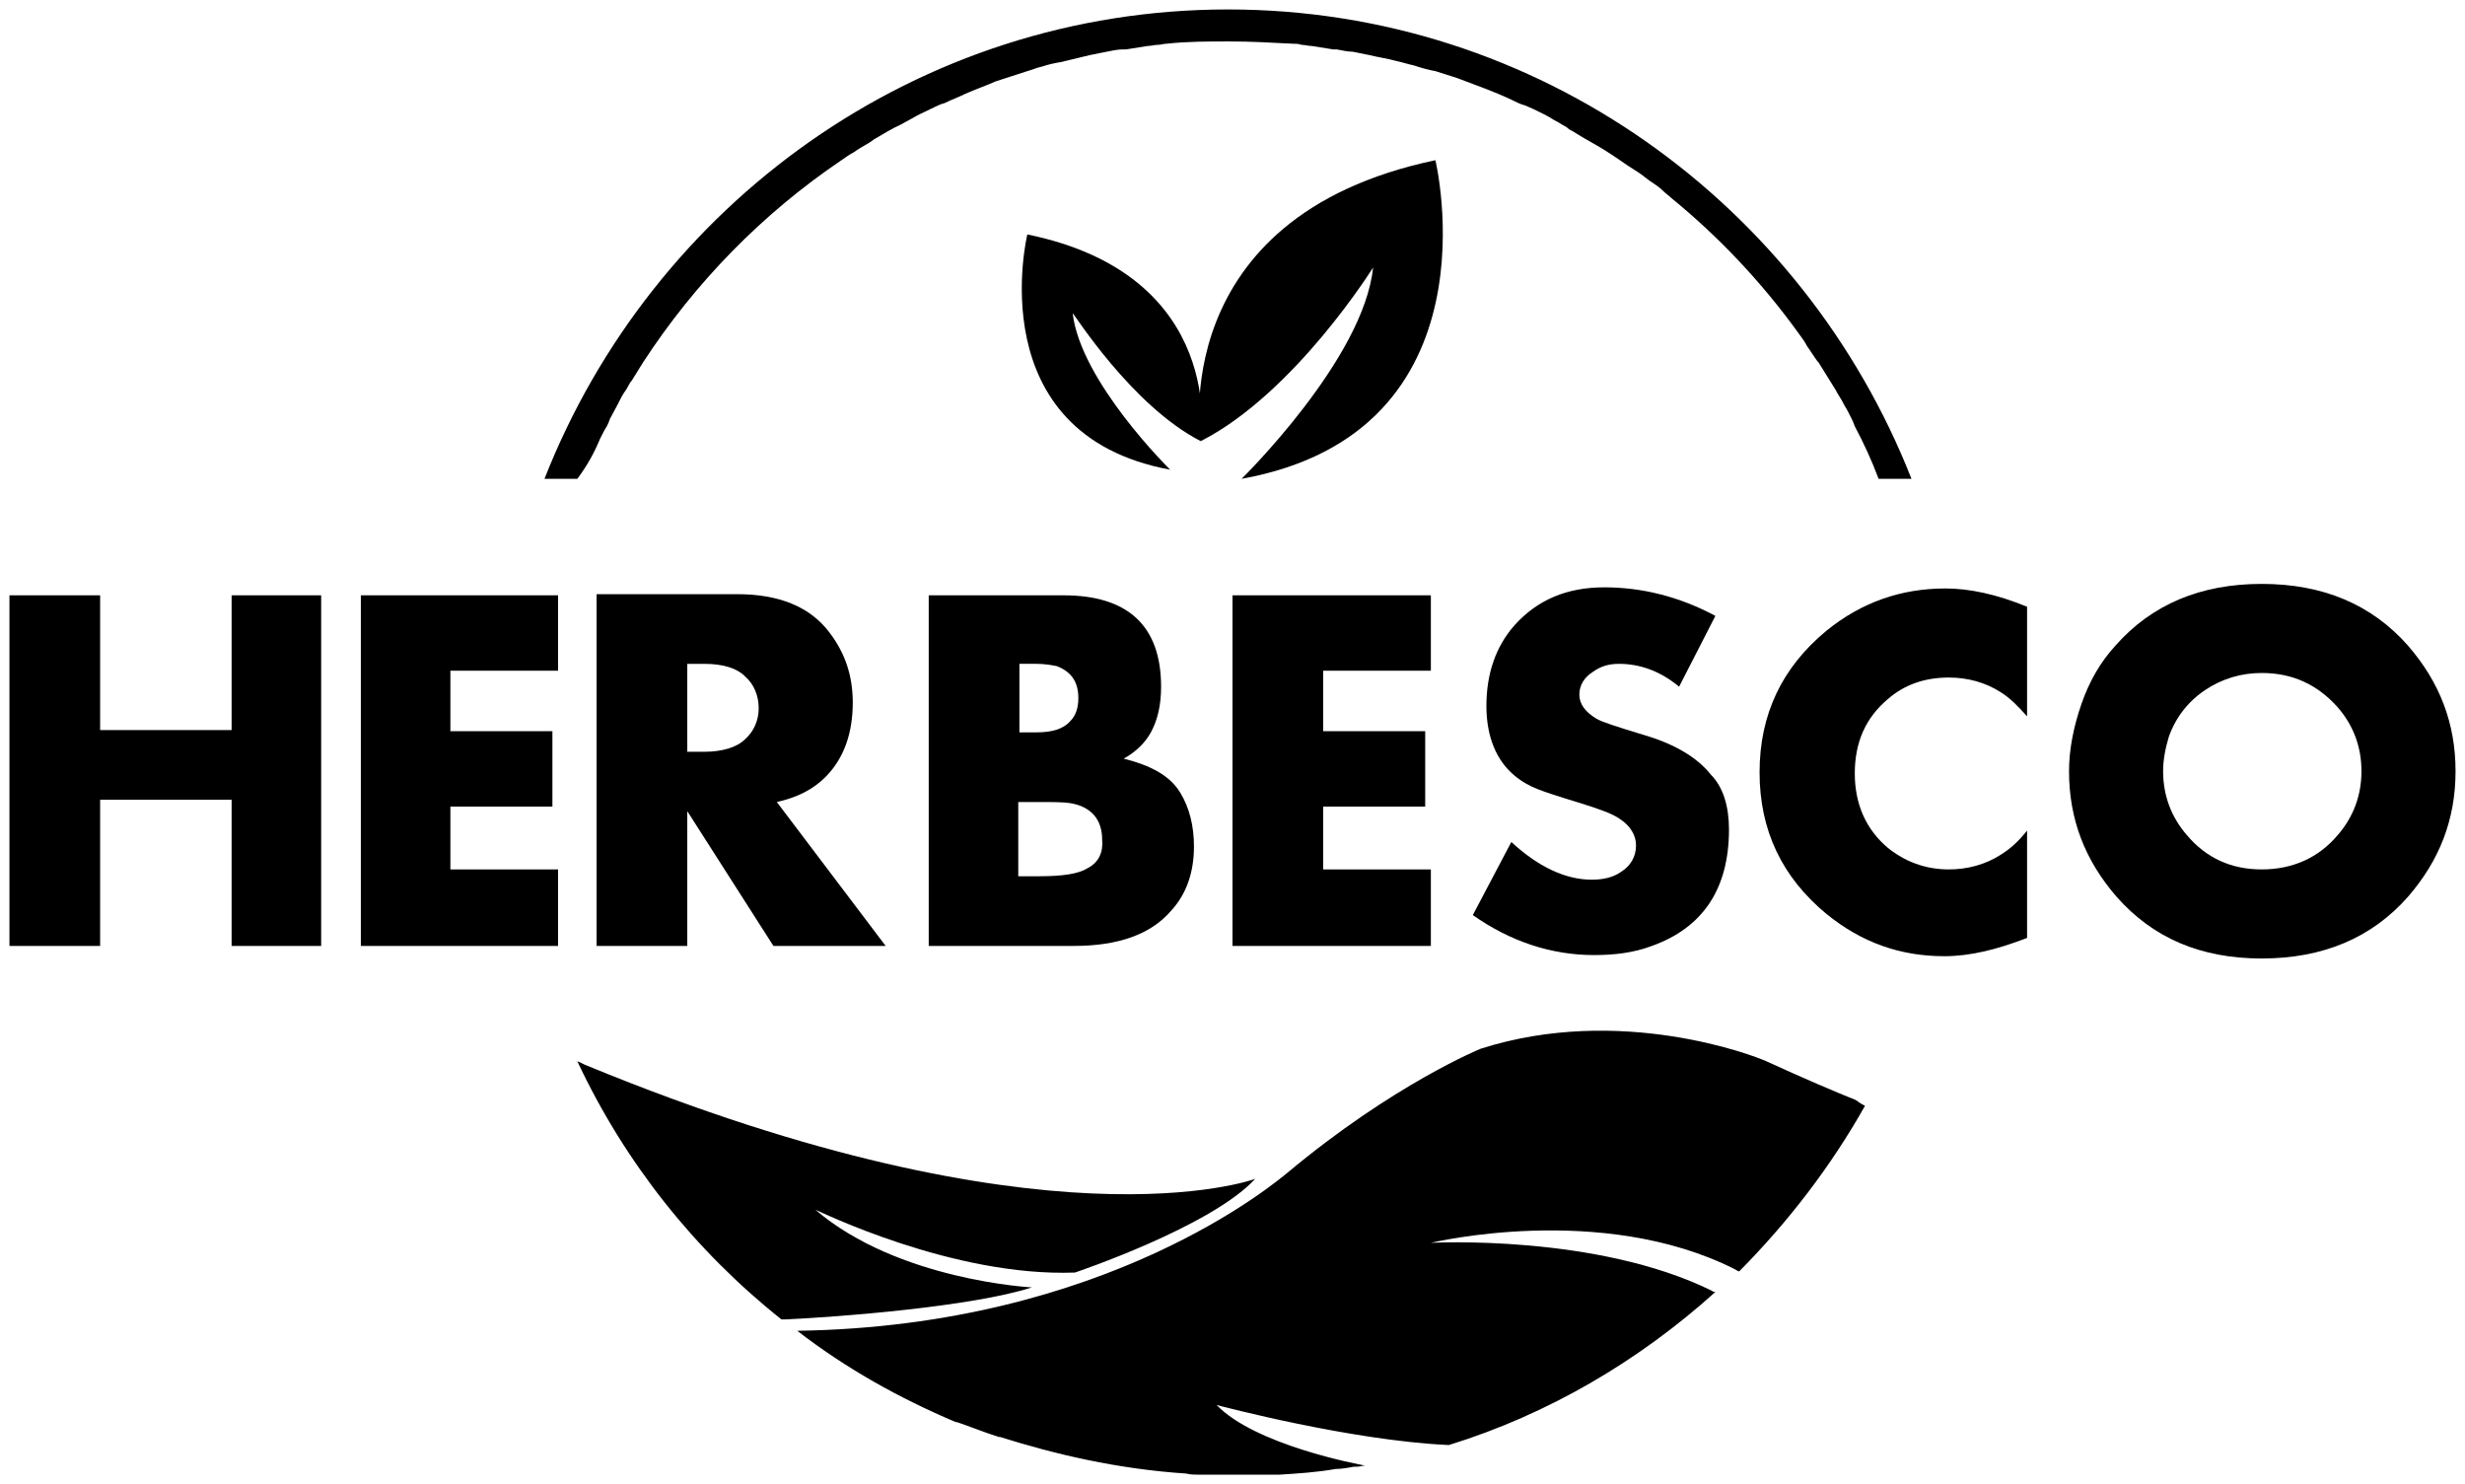 <?xml version="1.0" encoding="UTF-8"?> <svg xmlns="http://www.w3.org/2000/svg" viewBox="5992.113 4290.5 260.773 157"><path fill="url(#tSvgGradient13a7464dcf8)" stroke="none" fill-opacity="1" stroke-width="1" stroke-opacity="1" font-size-adjust="none" id="tSvg106cbbaa354" title="Path 2" d="M 6026.089 4390.565 C 6022.932 4390.565 6019.774 4390.565 6016.616 4390.565 C 6016.616 4385.411 6016.616 4380.256 6016.616 4375.101 C 6011.98 4375.101 6007.343 4375.101 6002.706 4375.101 C 6002.706 4380.256 6002.706 4385.411 6002.706 4390.565 C 5999.509 4390.565 5996.311 4390.565 5993.113 4390.565 C 5993.113 4378.202 5993.113 4365.839 5993.113 4353.476 C 5996.311 4353.476 5999.509 4353.476 6002.706 4353.476 C 6002.706 4358.228 6002.706 4362.98 6002.706 4367.732 C 6007.343 4367.732 6011.98 4367.732 6016.616 4367.732 C 6016.616 4362.98 6016.616 4358.228 6016.616 4353.476 C 6019.774 4353.476 6022.932 4353.476 6026.089 4353.476C 6026.089 4365.839 6026.089 4378.202 6026.089 4390.565Z"></path><path fill="url(#tSvgGradient14df90a7069)" stroke="none" fill-opacity="1" stroke-width="1" stroke-opacity="1" font-size-adjust="none" id="tSvgfe1afc559" title="Path 3" d="M 6051.151 4390.565 C 6044.196 4390.565 6037.241 4390.565 6030.287 4390.565 C 6030.287 4378.202 6030.287 4365.839 6030.287 4353.476 C 6037.241 4353.476 6044.196 4353.476 6051.151 4353.476 C 6051.151 4356.134 6051.151 4358.791 6051.151 4361.449 C 6047.354 4361.449 6043.557 4361.449 6039.76 4361.449 C 6039.76 4363.584 6039.76 4365.718 6039.76 4367.852 C 6043.357 4367.852 6046.954 4367.852 6050.552 4367.852 C 6050.552 4370.51 6050.552 4373.168 6050.552 4375.826 C 6046.954 4375.826 6043.357 4375.826 6039.76 4375.826 C 6039.76 4378.041 6039.76 4380.255 6039.76 4382.47 C 6043.557 4382.47 6047.354 4382.47 6051.151 4382.47C 6051.151 4385.168 6051.151 4387.867 6051.151 4390.565Z"></path><path fill="url(#tSvgGradiente70e813fa9)" stroke="none" fill-opacity="1" stroke-width="1" stroke-opacity="1" font-size-adjust="none" id="tSvgf39ec03f3d" title="Path 4" d="M 6074.294 4375.343 C 6076.452 4374.859 6078.131 4374.014 6079.45 4372.685 C 6081.369 4370.752 6082.328 4368.094 6082.328 4364.832 C 6082.328 4361.933 6081.489 4359.516 6079.81 4357.342 C 6077.771 4354.684 6074.534 4353.355 6070.097 4353.355 C 6065.141 4353.355 6060.184 4353.355 6055.228 4353.355 C 6055.228 4365.758 6055.228 4378.162 6055.228 4390.565 C 6058.425 4390.565 6061.623 4390.565 6064.821 4390.565 C 6064.821 4385.813 6064.821 4381.061 6064.821 4376.309 C 6067.859 4381.061 6070.896 4385.813 6073.934 4390.565 C 6077.891 4390.565 6081.848 4390.565 6085.806 4390.565C 6081.968 4385.491 6078.131 4380.417 6074.294 4375.343Z M 6070.936 4368.698 C 6070.097 4369.544 6068.538 4370.027 6066.619 4370.027 C 6066.02 4370.027 6065.42 4370.027 6064.821 4370.027 C 6064.821 4366.926 6064.821 4363.825 6064.821 4360.725 C 6065.42 4360.725 6066.02 4360.725 6066.619 4360.725 C 6068.658 4360.725 6070.097 4361.208 6070.936 4362.053 C 6071.896 4362.899 6072.375 4364.107 6072.375 4365.436C 6072.375 4366.644 6071.896 4367.852 6070.936 4368.698Z"></path><path fill="url(#tSvgGradient85632bc32a)" stroke="none" fill-opacity="1" stroke-width="1" stroke-opacity="1" font-size-adjust="none" id="tSvg5ded8492d2" title="Path 5" d="M 6116.984 4374.376 C 6115.905 4372.564 6113.866 4371.476 6110.988 4370.752 C 6112.307 4370.027 6113.267 4369.06 6113.866 4367.973 C 6114.586 4366.644 6114.945 4365.074 6114.945 4363.141 C 6114.945 4356.738 6111.468 4353.476 6104.633 4353.476 C 6099.876 4353.476 6095.12 4353.476 6090.363 4353.476 C 6090.363 4365.839 6090.363 4378.202 6090.363 4390.565 C 6095.479 4390.565 6100.596 4390.565 6105.712 4390.565 C 6110.389 4390.565 6113.866 4389.356 6116.025 4386.819 C 6117.583 4385.128 6118.423 4382.833 6118.423 4380.054C 6118.423 4377.879 6117.943 4375.947 6116.984 4374.376Z M 6099.956 4360.724 C 6100.556 4360.724 6101.155 4360.724 6101.755 4360.724 C 6102.594 4360.724 6103.314 4360.845 6103.913 4360.966 C 6105.472 4361.57 6106.192 4362.657 6106.192 4364.349 C 6106.192 4365.315 6105.952 4366.161 6105.352 4366.765 C 6104.633 4367.61 6103.434 4367.973 6101.755 4367.973 C 6101.155 4367.973 6100.556 4367.973 6099.956 4367.973C 6099.956 4365.557 6099.956 4363.141 6099.956 4360.724Z M 6107.151 4382.35 C 6106.192 4382.953 6104.513 4383.195 6101.995 4383.195 C 6101.275 4383.195 6100.556 4383.195 6099.836 4383.195 C 6099.836 4380.578 6099.836 4377.96 6099.836 4375.342 C 6100.476 4375.342 6101.115 4375.342 6101.755 4375.342 C 6103.434 4375.342 6104.633 4375.342 6105.352 4375.463 C 6107.511 4375.826 6108.71 4377.155 6108.71 4379.329C 6108.83 4380.658 6108.35 4381.745 6107.151 4382.35Z"></path><path fill="url(#tSvgGradientc7594139d)" stroke="none" fill-opacity="1" stroke-width="1" stroke-opacity="1" font-size-adjust="none" id="tSvga3d26f3ebf" title="Path 6" d="M 6143.484 4390.565 C 6136.489 4390.565 6129.494 4390.565 6122.499 4390.565 C 6122.499 4378.202 6122.499 4365.839 6122.499 4353.476 C 6129.494 4353.476 6136.489 4353.476 6143.484 4353.476 C 6143.484 4356.134 6143.484 4358.791 6143.484 4361.449 C 6139.687 4361.449 6135.889 4361.449 6132.092 4361.449 C 6132.092 4363.584 6132.092 4365.718 6132.092 4367.852 C 6135.69 4367.852 6139.287 4367.852 6142.885 4367.852 C 6142.885 4370.51 6142.885 4373.168 6142.885 4375.826 C 6139.287 4375.826 6135.69 4375.826 6132.092 4375.826 C 6132.092 4378.041 6132.092 4380.255 6132.092 4382.47 C 6135.889 4382.47 6139.687 4382.47 6143.484 4382.47C 6143.484 4385.168 6143.484 4387.867 6143.484 4390.565Z"></path><path fill="url(#tSvgGradient4654f8388b)" stroke="none" fill-opacity="1" stroke-width="1" stroke-opacity="1" font-size-adjust="none" id="tSvg29a4e27323" title="Path 7" d="M 6175.022 4378.242 C 6175.022 4384.525 6172.264 4388.632 6166.868 4390.565 C 6164.949 4391.29 6162.911 4391.532 6160.752 4391.532 C 6156.195 4391.532 6151.879 4390.082 6147.921 4387.303 C 6149.28 4384.726 6150.639 4382.149 6151.998 4379.571 C 6154.876 4382.229 6157.754 4383.558 6160.512 4383.558 C 6161.711 4383.558 6162.791 4383.316 6163.63 4382.712 C 6164.589 4382.108 6165.189 4381.142 6165.189 4379.934 C 6165.189 4378.846 6164.589 4377.88 6163.51 4377.155 C 6162.671 4376.551 6161.232 4376.068 6159.313 4375.464 C 6156.915 4374.739 6155.476 4374.256 6154.876 4374.014 C 6153.917 4373.652 6153.078 4373.168 6152.358 4372.564 C 6150.44 4370.994 6149.36 4368.457 6149.36 4365.195 C 6149.36 4361.812 6150.32 4358.913 6152.358 4356.617 C 6154.756 4353.959 6157.874 4352.631 6161.831 4352.631 C 6165.788 4352.631 6169.746 4353.597 6173.583 4355.651 C 6172.304 4358.147 6171.025 4360.644 6169.746 4363.141 C 6167.707 4361.45 6165.549 4360.725 6163.39 4360.725 C 6162.311 4360.725 6161.472 4360.966 6160.632 4361.57 C 6159.673 4362.175 6159.193 4363.02 6159.193 4363.987 C 6159.193 4364.953 6159.793 4365.799 6160.992 4366.524 C 6161.591 4366.886 6163.15 4367.369 6165.908 4368.215 C 6169.266 4369.182 6171.664 4370.631 6173.103 4372.444C 6174.422 4373.772 6175.022 4375.826 6175.022 4378.242Z"></path><path fill="url(#tSvgGradient1e8fff57c8)" stroke="none" fill-opacity="1" stroke-width="1" stroke-opacity="1" font-size-adjust="none" id="tSvg9c5c4f8b7a" title="Path 8" d="M 6206.558 4389.719 C 6203.441 4390.927 6200.563 4391.652 6197.805 4391.652 C 6193.128 4391.652 6189.051 4390.202 6185.334 4387.182 C 6180.657 4383.316 6178.259 4378.363 6178.259 4372.202 C 6178.259 4366.04 6180.657 4361.087 6185.334 4357.221 C 6189.051 4354.201 6193.248 4352.751 6197.925 4352.751 C 6200.443 4352.751 6203.321 4353.355 6206.558 4354.684 C 6206.558 4358.55 6206.558 4362.416 6206.558 4366.282 C 6205.599 4365.194 6204.76 4364.349 6203.8 4363.745 C 6202.122 4362.658 6200.203 4362.174 6198.284 4362.174 C 6195.766 4362.174 6193.608 4362.899 6191.809 4364.47 C 6189.531 4366.403 6188.332 4368.94 6188.332 4372.322 C 6188.332 4375.584 6189.531 4378.242 6191.809 4380.175 C 6193.608 4381.625 6195.766 4382.471 6198.284 4382.471 C 6200.203 4382.471 6202.122 4381.987 6203.8 4380.9 C 6204.76 4380.296 6205.599 4379.571 6206.558 4378.363C 6206.558 4382.148 6206.558 4385.934 6206.558 4389.719Z"></path><path fill="url(#tSvgGradient14c3116c39f)" stroke="none" fill-opacity="1" stroke-width="1" stroke-opacity="1" font-size-adjust="none" id="tSvg76d7518ef4" title="Path 9" d="M 6246.85 4358.792 C 6243.013 4354.442 6237.856 4352.268 6231.381 4352.268 C 6224.906 4352.268 6219.75 4354.442 6215.912 4358.792 C 6214.354 4360.483 6213.154 4362.537 6212.315 4364.953 C 6211.476 4367.369 6210.996 4369.785 6210.996 4372.081 C 6210.996 4377.155 6212.675 4381.504 6216.032 4385.37 C 6219.87 4389.719 6224.906 4391.894 6231.381 4391.894 C 6237.856 4391.894 6243.013 4389.719 6246.85 4385.37 C 6250.207 4381.504 6251.886 4377.155 6251.886 4372.081C 6251.886 4367.007 6250.207 4362.658 6246.85 4358.792Z M 6239.415 4378.846 C 6237.377 4381.262 6234.619 4382.471 6231.381 4382.471 C 6228.143 4382.471 6225.505 4381.262 6223.467 4378.846 C 6221.788 4376.913 6220.949 4374.618 6220.949 4372.081 C 6220.949 4370.873 6221.189 4369.665 6221.548 4368.457 C 6222.268 4366.403 6223.587 4364.711 6225.385 4363.503 C 6227.184 4362.295 6229.223 4361.691 6231.381 4361.691 C 6234.619 4361.691 6237.257 4362.899 6239.415 4365.315 C 6241.094 4367.248 6241.933 4369.544 6241.933 4372.081C 6241.933 4374.618 6241.094 4376.913 6239.415 4378.846Z"></path><path fill="url(#tSvgGradientd5a17ae7d1)" stroke="none" fill-opacity="1" stroke-width="1" stroke-opacity="1" font-size-adjust="none" id="tSvg163f045a423" title="Path 10" d="M 6119.141 4337.166 C 6119.141 4337.166 6122.019 4319.649 6100.795 4315.3 C 6100.795 4315.3 6095.638 4336.442 6115.904 4340.187 C 6115.904 4340.187 6106.431 4330.884 6105.591 4323.636C 6105.711 4323.636 6111.827 4333.421 6119.141 4337.166Z"></path><path fill="url(#tSvgGradientd60030fd3b)" stroke="none" fill-opacity="1" stroke-width="1" stroke-opacity="1" font-size-adjust="none" id="tSvg4b20c06083" title="Path 11" d="M 6119.141 4337.166 C 6119.141 4337.166 6115.185 4313.488 6143.964 4307.447 C 6143.964 4307.447 6150.919 4336.2 6123.459 4341.153 C 6123.459 4341.153 6136.409 4328.468 6137.369 4318.803C 6137.369 4318.803 6129.094 4332.092 6119.141 4337.166Z"></path><path fill="url(#tSvgGradient126adc6cb6e)" stroke="none" fill-opacity="1" stroke-width="1" stroke-opacity="1" font-size-adjust="none" id="tSvg10746ab740d" title="Path 12" d="M 6124.898 4415.211 C 6120.221 4420.285 6105.831 4425.117 6105.831 4425.117 C 6092.881 4425.6 6078.731 4418.593 6078.371 4418.472 C 6087.125 4425.963 6101.275 4426.688 6101.275 4426.688 C 6094.919 4428.741 6080.65 4429.829 6075.254 4430.07 C 6075.134 4430.07 6074.894 4430.07 6074.774 4430.07 C 6065.661 4422.822 6058.226 4413.519 6053.19 4402.767 C 6053.549 4402.888 6053.909 4403.129 6054.269 4403.25C 6102.714 4423.184 6124.538 4415.331 6124.898 4415.211Z"></path><path fill="url(#tSvgGradient34bf149e38)" stroke="none" fill-opacity="1" stroke-width="1" stroke-opacity="1" font-size-adjust="none" id="tSvgdec9b98223" title="Path 13" d="M 6189.411 4407.478 C 6185.813 4413.881 6181.257 4419.801 6176.1 4424.996 C 6175.98 4424.996 6175.861 4424.875 6175.621 4424.754 C 6161.471 4417.626 6143.484 4421.975 6143.484 4421.975 C 6143.484 4421.975 6160.991 4421.009 6173.223 4427.049 C 6173.342 4427.17 6173.462 4427.17 6173.582 4427.17 C 6165.548 4434.419 6155.955 4440.097 6145.403 4443.359 C 6145.363 4443.359 6145.323 4443.359 6145.283 4443.359 C 6134.97 4442.876 6121.3 4439.251 6120.821 4439.131 C 6124.898 4443.359 6135.81 4445.413 6136.529 4445.534 C 6136.289 4445.534 6135.93 4445.654 6135.69 4445.654 C 6135.57 4445.654 6135.57 4445.654 6135.45 4445.654 C 6135.45 4445.654 6135.45 4445.654 6135.33 4445.654 C 6134.73 4445.775 6134.011 4445.896 6133.411 4445.896 C 6131.373 4446.258 6129.334 4446.379 6127.416 4446.5 C 6127.176 4446.5 6126.936 4446.5 6126.696 4446.5 C 6126.576 4446.5 6126.337 4446.5 6126.217 4446.5 C 6126.097 4446.5 6125.977 4446.5 6125.857 4446.5 C 6125.377 4446.5 6124.898 4446.5 6124.418 4446.5 C 6124.178 4446.5 6123.938 4446.5 6123.698 4446.5 C 6123.618 4446.5 6123.539 4446.5 6123.459 4446.5 C 6123.099 4446.5 6122.859 4446.5 6122.499 4446.5 C 6122.14 4446.5 6121.78 4446.5 6121.42 4446.5 C 6121.34 4446.5 6121.26 4446.5 6121.18 4446.5 C 6120.94 4446.5 6120.821 4446.5 6120.581 4446.5 C 6120.101 4446.5 6119.501 4446.5 6119.022 4446.5 C 6118.542 4446.5 6118.063 4446.5 6117.583 4446.379 C 6110.268 4445.896 6103.673 4444.325 6097.917 4442.513 C 6097.877 4442.513 6097.837 4442.513 6097.797 4442.513 C 6096.238 4442.03 6094.799 4441.426 6093.36 4440.943 C 6093.36 4440.943 6093.36 4440.943 6093.241 4440.943 C 6087.245 4438.406 6081.609 4435.265 6076.453 4431.278 C 6109.309 4430.795 6127.176 4415.452 6128.255 4414.606 C 6139.527 4405.183 6148.76 4401.438 6148.76 4401.438 C 6163.51 4396.726 6177.659 4402.162 6178.978 4402.766 C 6182.935 4404.579 6186.053 4405.908 6188.451 4406.874C 6188.931 4407.236 6189.171 4407.357 6189.411 4407.478Z"></path><path fill="url(#tSvgGradientc73e5dc2ad)" stroke="none" fill-opacity="1" stroke-width="1" stroke-opacity="1" font-size-adjust="none" id="tSvg383ca0ae35" title="Path 14" d="M 6055.588 4336.925 C 6055.828 4336.442 6056.068 4335.958 6056.308 4335.596 C 6056.428 4335.354 6056.548 4335.113 6056.667 4334.75 C 6056.907 4334.267 6057.147 4333.905 6057.387 4333.421 C 6057.387 4333.301 6057.507 4333.301 6057.507 4333.18 C 6057.747 4332.697 6057.987 4332.213 6058.346 4331.73 C 6058.586 4331.368 6058.706 4331.005 6058.946 4330.764 C 6059.306 4330.159 6059.785 4329.435 6060.145 4328.831 C 6065.661 4320.374 6072.736 4313.125 6081.13 4307.447 C 6081.489 4307.205 6081.969 4306.843 6082.449 4306.601 C 6082.928 4306.239 6083.408 4305.997 6084.008 4305.635 C 6084.248 4305.514 6084.487 4305.272 6084.727 4305.152 C 6085.567 4304.668 6086.526 4304.064 6087.365 4303.702 C 6087.845 4303.46 6088.205 4303.219 6088.684 4302.977 C 6089.284 4302.615 6089.883 4302.373 6090.603 4302.011 C 6091.083 4301.769 6091.562 4301.527 6092.042 4301.407 C 6092.761 4301.044 6093.481 4300.802 6094.2 4300.44 C 6095.28 4299.957 6096.359 4299.594 6097.438 4299.111 C 6098.517 4298.749 6099.716 4298.386 6100.796 4298.024 C 6101.275 4297.903 6101.755 4297.661 6102.354 4297.541 C 6103.074 4297.299 6103.673 4297.178 6104.393 4297.057 C 6105.352 4296.816 6106.431 4296.574 6107.391 4296.332 C 6107.99 4296.212 6108.59 4296.091 6109.189 4295.97 C 6109.789 4295.849 6110.389 4295.728 6110.868 4295.728 C 6110.988 4295.728 6111.108 4295.728 6111.228 4295.728 C 6111.947 4295.608 6112.787 4295.487 6113.506 4295.366 C 6113.866 4295.366 6114.226 4295.245 6114.586 4295.245 C 6114.945 4295.245 6115.185 4295.124 6115.545 4295.124 C 6117.703 4294.883 6119.982 4294.883 6122.14 4294.883 C 6124.418 4294.883 6126.577 4295.004 6128.855 4295.124 C 6129.215 4295.124 6129.455 4295.124 6129.814 4295.245 C 6130.174 4295.245 6130.534 4295.366 6130.894 4295.366 C 6131.613 4295.487 6132.453 4295.608 6133.172 4295.728 C 6133.292 4295.728 6133.412 4295.728 6133.532 4295.728 C 6134.131 4295.849 6134.731 4295.97 6135.211 4295.97 C 6135.81 4296.091 6136.41 4296.212 6137.009 4296.332 C 6137.969 4296.574 6138.928 4296.695 6139.767 4296.936 C 6140.367 4297.057 6141.086 4297.299 6141.686 4297.42 C 6142.405 4297.661 6143.245 4297.903 6143.964 4298.024 C 6144.684 4298.265 6145.523 4298.507 6146.243 4298.749 C 6148.161 4299.474 6150.2 4300.198 6151.998 4301.044 C 6152.478 4301.286 6152.958 4301.527 6153.437 4301.648 C 6153.677 4301.769 6154.037 4301.89 6154.277 4302.011 C 6154.996 4302.373 6155.836 4302.735 6156.555 4303.219 C 6156.795 4303.34 6157.035 4303.46 6157.394 4303.702 C 6157.634 4303.823 6157.874 4303.944 6158.114 4304.185 C 6158.354 4304.306 6158.594 4304.427 6158.953 4304.668 C 6159.913 4305.273 6160.872 4305.756 6161.831 4306.36 C 6163.03 4307.085 6164.11 4307.93 6165.309 4308.655 C 6165.908 4309.018 6166.388 4309.501 6166.988 4309.863 C 6167.347 4310.105 6167.707 4310.346 6168.067 4310.709 C 6168.307 4310.951 6168.666 4311.192 6168.906 4311.434 C 6173.942 4315.541 6178.499 4320.374 6182.336 4325.69 C 6182.696 4326.173 6183.056 4326.656 6183.296 4327.139 C 6183.655 4327.623 6184.015 4328.226 6184.375 4328.71 C 6184.415 4328.75 6184.455 4328.79 6184.495 4328.831 C 6185.094 4329.797 6185.694 4330.764 6186.294 4331.73 C 6186.533 4332.213 6186.893 4332.697 6187.133 4333.18 C 6187.133 4333.301 6187.253 4333.301 6187.253 4333.421 C 6187.493 4333.784 6187.732 4334.267 6187.972 4334.75 C 6188.092 4334.992 6188.212 4335.234 6188.332 4335.596 C 6189.291 4337.408 6190.131 4339.22 6190.85 4341.153 C 6192.009 4341.153 6193.169 4341.153 6194.328 4341.153 C 6182.936 4312.159 6154.876 4291.5 6122.02 4291.5 C 6089.164 4291.5 6061.104 4312.159 6049.713 4341.153 C 6050.872 4341.153 6052.031 4341.153 6053.19 4341.153C 6054.269 4339.703 6054.989 4338.375 6055.588 4336.925Z"></path><defs><linearGradient id="tSvgGradient13a7464dcf8" x1="6122.717" x2="6122.717" y1="4325.365" y2="4432.824" font-size-adjust="none" gradientUnits="userSpaceOnUse" gradientTransform=""><stop offset="0" stop-color="hsl(20.628,68.38%,54.12%)" stop-opacity="1"></stop><stop offset="0.516" stop-color="hsl(26.388,79.37%,75.29%)" stop-opacity="1"></stop><stop offset="1" stop-color="hsl(21.276,72.09%,33.73%)" stop-opacity="1"></stop></linearGradient><linearGradient id="tSvgGradient14df90a7069" x1="6122.717" x2="6122.717" y1="4325.365" y2="4432.824" font-size-adjust="none" gradientUnits="userSpaceOnUse" gradientTransform=""><stop offset="0" stop-color="hsl(20.628,68.38%,54.12%)" stop-opacity="1"></stop><stop offset="0.516" stop-color="hsl(26.388,79.37%,75.29%)" stop-opacity="1"></stop><stop offset="1" stop-color="hsl(21.276,72.09%,33.73%)" stop-opacity="1"></stop></linearGradient><linearGradient id="tSvgGradiente70e813fa9" x1="6122.717" x2="6122.717" y1="4325.365" y2="4432.824" font-size-adjust="none" gradientUnits="userSpaceOnUse" gradientTransform=""><stop offset="0" stop-color="hsl(20.628,68.38%,54.12%)" stop-opacity="1"></stop><stop offset="0.516" stop-color="hsl(26.388,79.37%,75.29%)" stop-opacity="1"></stop><stop offset="1" stop-color="hsl(21.276,72.09%,33.73%)" stop-opacity="1"></stop></linearGradient><linearGradient id="tSvgGradient85632bc32a" x1="6122.717" x2="6122.717" y1="4325.365" y2="4432.824" font-size-adjust="none" gradientUnits="userSpaceOnUse" gradientTransform=""><stop offset="0" stop-color="hsl(20.628,68.38%,54.12%)" stop-opacity="1"></stop><stop offset="0.516" stop-color="hsl(26.388,79.37%,75.29%)" stop-opacity="1"></stop><stop offset="1" stop-color="hsl(21.276,72.09%,33.73%)" stop-opacity="1"></stop></linearGradient><linearGradient id="tSvgGradientc7594139d" x1="6122.717" x2="6122.717" y1="4325.365" y2="4432.824" font-size-adjust="none" gradientUnits="userSpaceOnUse" gradientTransform=""><stop offset="0" stop-color="hsl(20.628,68.38%,54.12%)" stop-opacity="1"></stop><stop offset="0.516" stop-color="hsl(26.388,79.37%,75.29%)" stop-opacity="1"></stop><stop offset="1" stop-color="hsl(21.276,72.09%,33.73%)" stop-opacity="1"></stop></linearGradient><linearGradient id="tSvgGradient4654f8388b" x1="6122.717" x2="6122.717" y1="4325.365" y2="4432.824" font-size-adjust="none" gradientUnits="userSpaceOnUse" gradientTransform=""><stop offset="0" stop-color="hsl(20.628,68.38%,54.12%)" stop-opacity="1"></stop><stop offset="0.516" stop-color="hsl(26.388,79.37%,75.29%)" stop-opacity="1"></stop><stop offset="1" stop-color="hsl(21.276,72.09%,33.73%)" stop-opacity="1"></stop></linearGradient><linearGradient id="tSvgGradient1e8fff57c8" x1="6122.717" x2="6122.717" y1="4325.365" y2="4432.824" font-size-adjust="none" gradientUnits="userSpaceOnUse" gradientTransform=""><stop offset="0" stop-color="hsl(20.628,68.38%,54.12%)" stop-opacity="1"></stop><stop offset="0.516" stop-color="hsl(26.388,79.37%,75.29%)" stop-opacity="1"></stop><stop offset="1" stop-color="hsl(21.276,72.09%,33.73%)" stop-opacity="1"></stop></linearGradient><linearGradient id="tSvgGradient14c3116c39f" x1="6122.717" x2="6122.717" y1="4325.365" y2="4432.824" font-size-adjust="none" gradientUnits="userSpaceOnUse" gradientTransform=""><stop offset="0" stop-color="hsl(20.628,68.38%,54.12%)" stop-opacity="1"></stop><stop offset="0.516" stop-color="hsl(26.388,79.37%,75.29%)" stop-opacity="1"></stop><stop offset="1" stop-color="hsl(21.276,72.09%,33.73%)" stop-opacity="1"></stop></linearGradient><linearGradient id="tSvgGradientd5a17ae7d1" x1="6122.717" x2="6122.717" y1="4325.365" y2="4432.824" font-size-adjust="none" gradientUnits="userSpaceOnUse" gradientTransform=""><stop offset="0" stop-color="hsl(20.628,68.38%,54.12%)" stop-opacity="1"></stop><stop offset="0.516" stop-color="hsl(26.388,79.37%,75.29%)" stop-opacity="1"></stop><stop offset="1" stop-color="hsl(21.276,72.09%,33.73%)" stop-opacity="1"></stop></linearGradient><linearGradient id="tSvgGradientd60030fd3b" x1="6122.717" x2="6122.717" y1="4325.365" y2="4432.824" font-size-adjust="none" gradientUnits="userSpaceOnUse" gradientTransform=""><stop offset="0" stop-color="hsl(20.628,68.38%,54.12%)" stop-opacity="1"></stop><stop offset="0.516" stop-color="hsl(26.388,79.37%,75.29%)" stop-opacity="1"></stop><stop offset="1" stop-color="hsl(21.276,72.09%,33.73%)" stop-opacity="1"></stop></linearGradient><linearGradient id="tSvgGradient126adc6cb6e" x1="6122.717" x2="6122.717" y1="4325.365" y2="4432.824" font-size-adjust="none" gradientUnits="userSpaceOnUse" gradientTransform=""><stop offset="0" stop-color="hsl(20.628,68.38%,54.12%)" stop-opacity="1"></stop><stop offset="0.516" stop-color="hsl(26.388,79.37%,75.29%)" stop-opacity="1"></stop><stop offset="1" stop-color="hsl(21.276,72.09%,33.73%)" stop-opacity="1"></stop></linearGradient><linearGradient id="tSvgGradient34bf149e38" x1="6122.717" x2="6122.717" y1="4325.365" y2="4432.824" font-size-adjust="none" gradientUnits="userSpaceOnUse" gradientTransform=""><stop offset="0" stop-color="hsl(20.628,68.38%,54.12%)" stop-opacity="1"></stop><stop offset="0.516" stop-color="hsl(26.388,79.37%,75.29%)" stop-opacity="1"></stop><stop offset="1" stop-color="hsl(21.276,72.09%,33.73%)" stop-opacity="1"></stop></linearGradient><linearGradient id="tSvgGradientc73e5dc2ad" x1="6122.717" x2="6122.717" y1="4325.365" y2="4432.824" font-size-adjust="none" gradientUnits="userSpaceOnUse" gradientTransform=""><stop offset="0" stop-color="hsl(20.628,68.38%,54.12%)" stop-opacity="1"></stop><stop offset="0.516" stop-color="hsl(26.388,79.37%,75.29%)" stop-opacity="1"></stop><stop offset="1" stop-color="hsl(21.276,72.09%,33.73%)" stop-opacity="1"></stop></linearGradient></defs></svg> 
